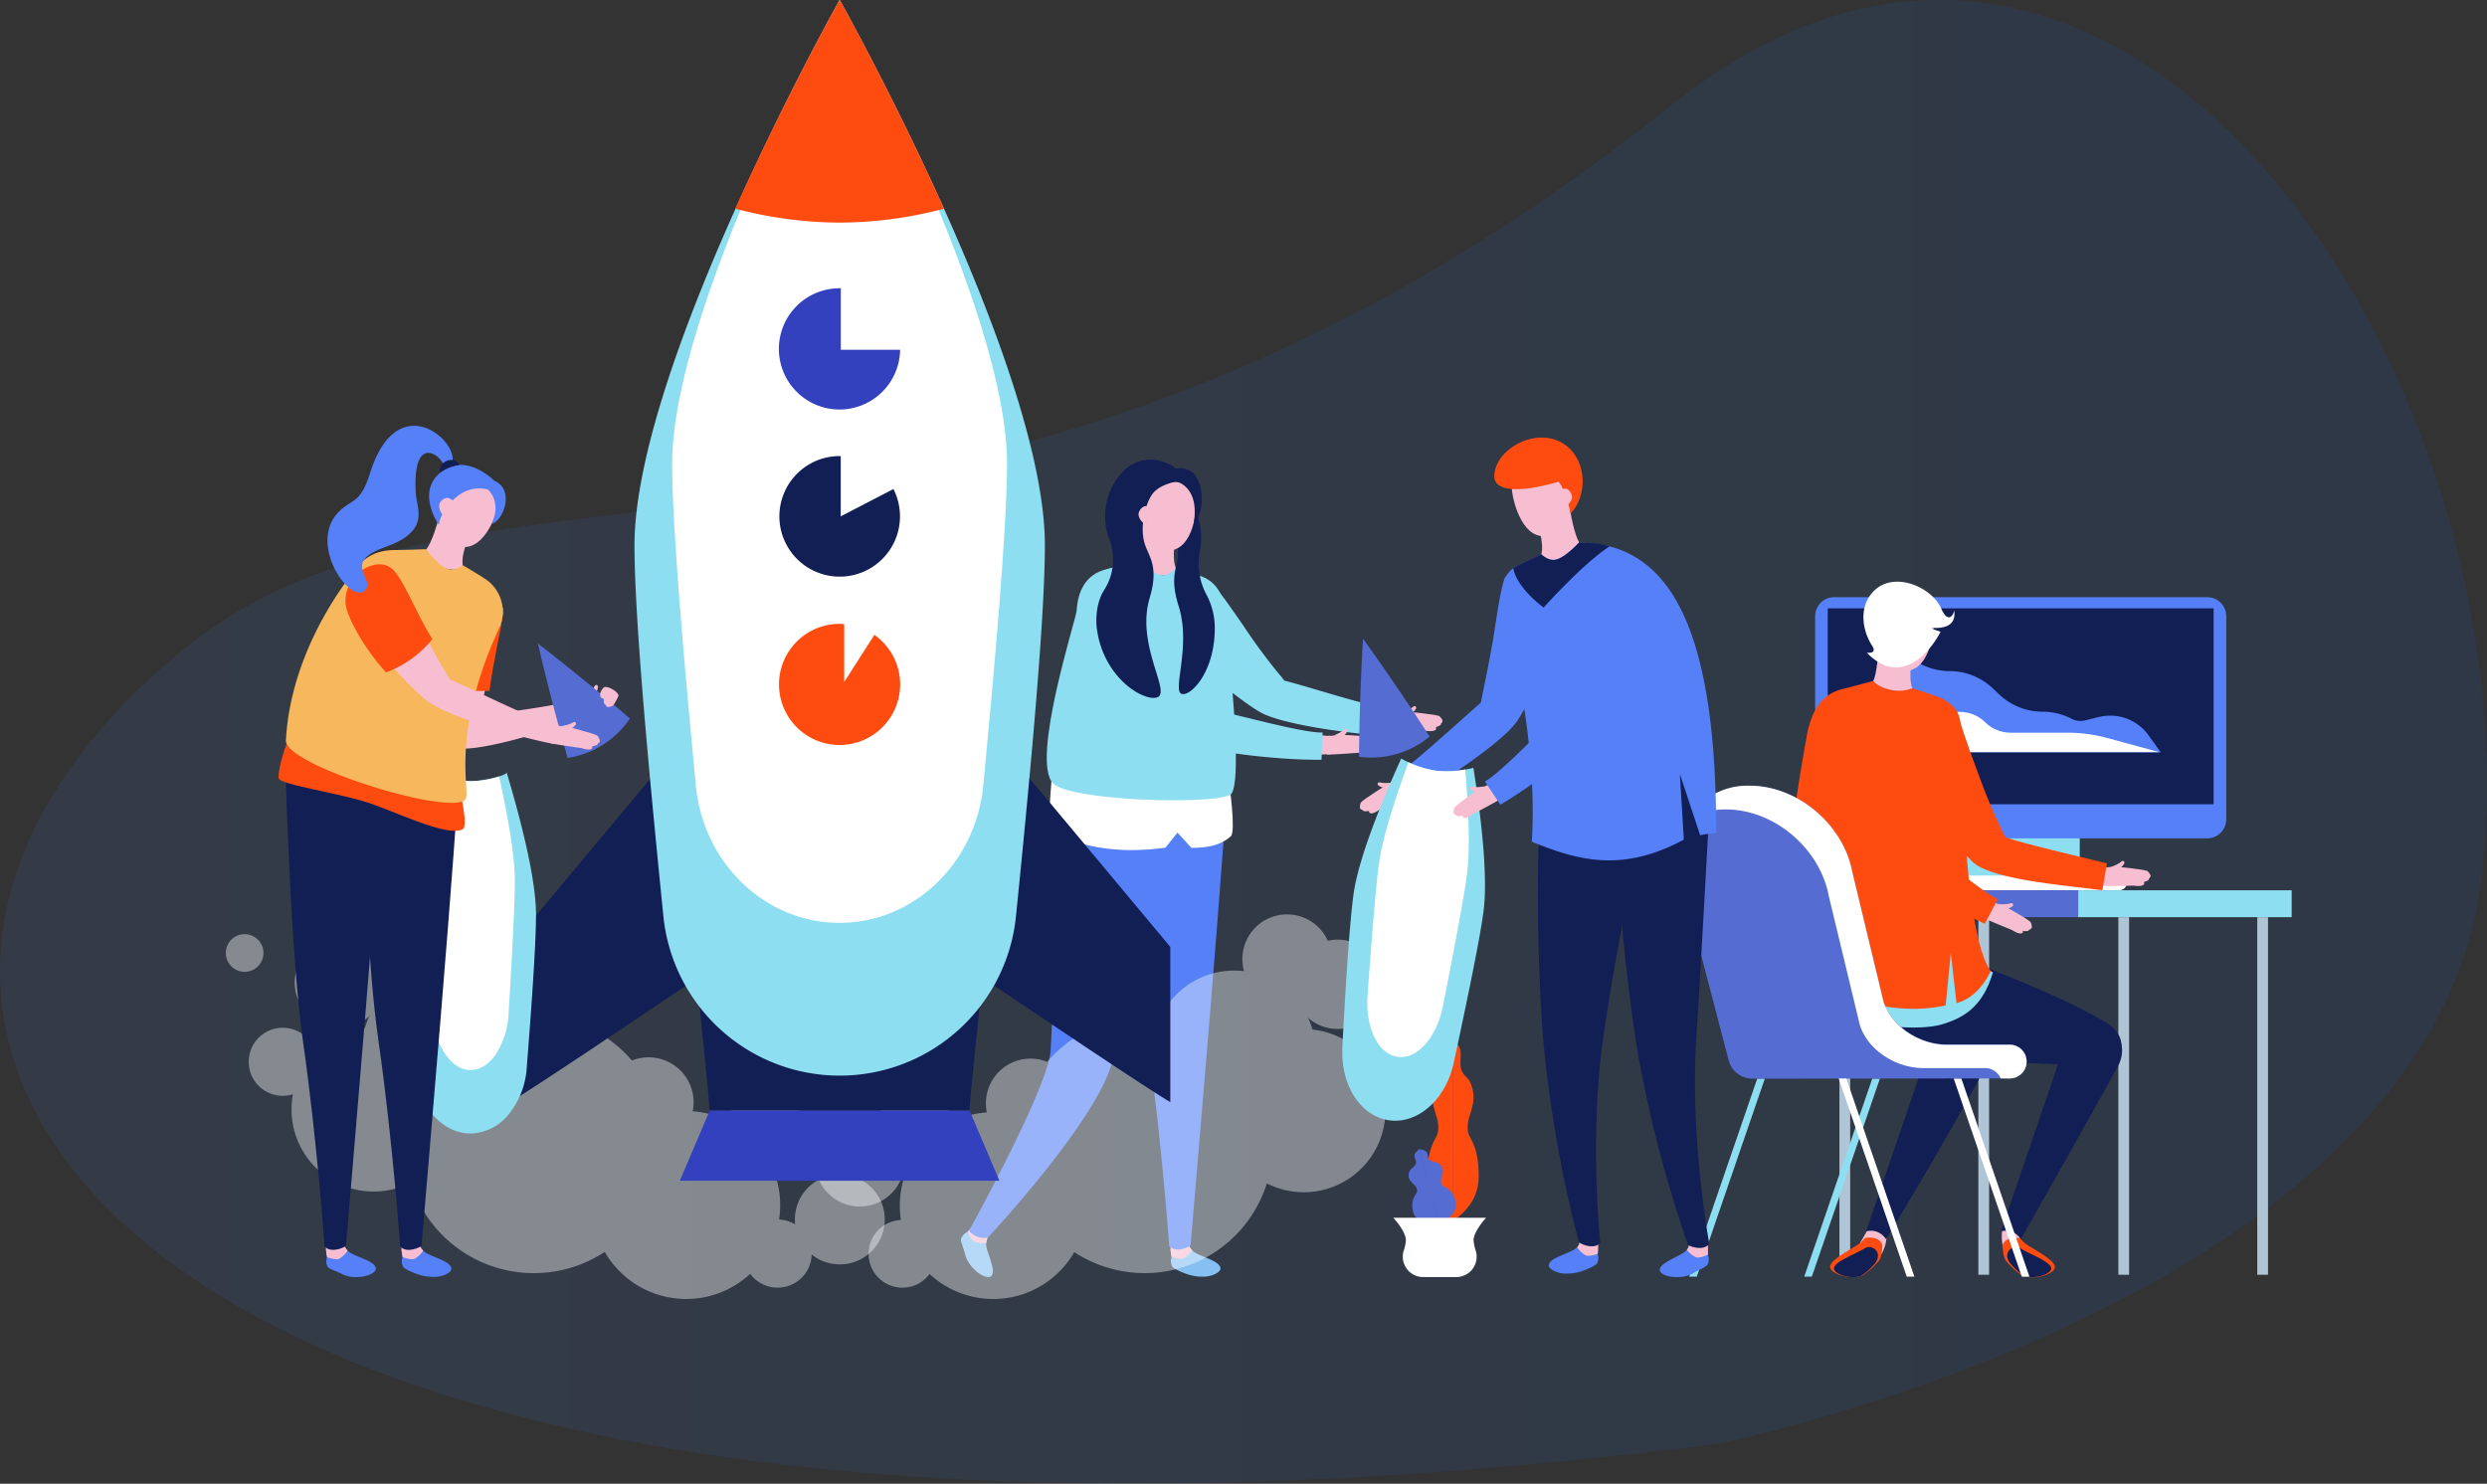 <svg xmlns="http://www.w3.org/2000/svg" xmlns:xlink="http://www.w3.org/1999/xlink" viewBox="0 0 536.18 319.93"><rect x="0" y="0" width="536.18" height="319.93" fill="#333333" stroke="none"/><defs><style>.cls-1{isolation:isolate;}.cls-2{opacity:0.1;}.cls-13,.cls-3{fill-rule:evenodd;}.cls-3{fill:url(#Безымянный_градиент_2);}.cls-4{fill:#f7bed1;}.cls-5{fill:#8edef1;}.cls-6{fill:#86bff1;}.cls-7{fill:#5580f8;}.cls-13,.cls-8{fill:#fff;}.cls-9{fill:#121f54;}.cls-10{fill:#556cd2;}.cls-11{opacity:0.3;mix-blend-mode:multiply;fill:url(#radial-gradient);}.cls-12{fill:#fe4c10;}.cls-14{fill:#afc4d5;}.cls-15{opacity:0.4;}.cls-16{fill:#3441be;}.cls-17{fill:#f7b75d;}</style><linearGradient id="Безымянный_градиент_2" y1="159.96" x2="536.18" y2="159.96" gradientUnits="userSpaceOnUse"><stop offset="0" stop-color="#3e88f8"/><stop offset="0.81" stop-color="#0e6af6"/></linearGradient><radialGradient id="radial-gradient" cx="292.63" cy="114352.28" r="224.25" gradientTransform="matrix(-1.06, 0, 0, 0.07, 589.16, -7506.6)" gradientUnits="userSpaceOnUse"><stop offset="0.01" stop-color="#2b32a5"/><stop offset="1" stop-color="#2b32a5" stop-opacity="0"/></radialGradient></defs><g class="cls-1"><g id="Слой_2" data-name="Слой 2"><g id="layer_1" data-name="layer 1"><g id="Слой_3" data-name="Слой 3" class="cls-2"><path class="cls-3" d="M370.32,311.31C25,355.17-62.68,221.57,40.76,139.09c63.5-50.63,171.86,1.62,319.65-116.46,96.7-77.27,186.67,59.6,174.69,166C524.75,280.63,370.32,311.31,370.32,311.31Z"/></g><path class="cls-4" d="M305.31,152.51c.21.32-1,1.51-1.33,1.61-1,0-.93-.59-1.82-.49a7.94,7.94,0,0,0,2.2-1C304.71,152.38,305,152,305.31,152.51Z"/><path class="cls-4" d="M304.28,153.6c1.12,0,3.62.37,3.8.4a14.11,14.11,0,0,1,2.15.37,2.16,2.16,0,0,1,.77,1,.65.65,0,0,1-.35.63c.19.51-1.17.74-1.1.86.31.47-.25,1-2.2.71-.11,0-5.06.15-6.64.07a20.14,20.14,0,0,1,.77-4A19.86,19.86,0,0,1,304.28,153.6Z"/><path class="cls-4" d="M260.22,126c3.23,3,10.77,15.14,15.49,20.25,5.79,6.27-.65,8.07-3,6.73-6.22-3.51-21.65-16.09-20.16-19.51C253.17,131.94,259.64,125.4,260.22,126Z"/><path class="cls-4" d="M274.05,147.32a2.84,2.84,0,0,1,.91,0c4.73.72,21.76,6.41,26.81,6.37a16,16,0,0,0-.43,4c-8.3-.1-28.93-2.69-29.82-5.89C270.7,148.86,272.57,147.58,274.05,147.32Z"/><path class="cls-5" d="M260,125.19a1.12,1.12,0,0,1,1,.29c1.62,1.56,4.22,5.34,7,9.34a125.18,125.18,0,0,0,7.87,10.66,12.89,12.89,0,0,1,1,1.27c1.95.5,4.54,1.26,7.28,2.07,6,1.76,13.41,4,16.26,4l-.51,5.85c-7.11-.19-23.69-2.36-28.37-5.19-4.89-2.87-21.74-16-19.7-20.5C252.47,131.44,258.36,125.45,260,125.19Z"/><path class="cls-6" d="M208.65,265.61c.63-.77,1.06-.8,1.06-.8l3.36,1.21s-.32,1.16-.45,2c-.24,1.61,2.39,6,1.06,7.17-.67.58-2.51-.3-3.57-1.42a7.21,7.21,0,0,1-2-3.12c-.22-1.16-1.1-3-.9-3.59A2.56,2.56,0,0,1,208.65,265.61Z"/><path class="cls-4" d="M213.27,266a7.71,7.71,0,0,0-.65,2,5.15,5.15,0,0,1-2.5-.23c-.71-.26-1.47-2.18-1.47-2.18.63-.77,1.09-1.26,1.09-1.26Z"/><path class="cls-7" d="M227.49,172.58c7.42,1.25,18.38,1.26,21,.43.08,2.11-4,29-8.47,54.86-2.15,12.4-27.06,39-27.06,39a4.22,4.22,0,0,1-4.05-1.49s17.09-30.83,17.59-38.83C227.65,207.86,227.49,172.58,227.49,172.58Z"/><path class="cls-4" d="M259.58,210.19c-.1,1.17-3.36,59.5-3.36,59.5a4.8,4.8,0,0,1-3.74.83s-5.25-59.53-5-62.21C249,209.49,258.62,211.14,259.58,210.19Z"/><path class="cls-6" d="M252.69,269.69l3.12-1.73s.67,1,1.22,1.65c1.05,1.25,6.09,2.15,6.09,3.92,0,.89-1.88,1.69-3.41,1.75a10.39,10.39,0,0,1-3.69-.51c-.91-.29-3-1.13-3.3-1.68a2.56,2.56,0,0,1-.12-2.07A1.92,1.92,0,0,1,252.69,269.69Z"/><path class="cls-4" d="M257,269.61a5.28,5.28,0,0,1-1.82,1.74c-.66.36-2.61-.33-2.61-.33-.16-1-.23-1.65-.23-1.65l3.54-1.6A7.66,7.66,0,0,0,257,269.61Z"/><path class="cls-7" d="M264.62,166c.56,4-7.95,102.55-7.95,102.55,0,.17-3.07,1.82-4.6.13,0,0-1.59-22.71-4.65-44.15-2.64-18.5-2.25-36.05-3.71-37.2V167.72C251.22,168.21,262.13,167.1,264.62,166Z"/><path class="cls-8" d="M265,168.85s1.49,10.46.36,11.47c-2.25,2-5,2.5-8.5,2.5l-3-3.28-2.59,3.24c-15.76,2.21-24.7-3.19-25-4.53-.31-1.53.58-11.93.58-11.93Z"/><path class="cls-4" d="M246,112c.53.38,6,3.35,7.51,3.11,0,.43-1,5,0,7.4-.42,2.28-6.7,2.33-8.46-1.5C245.72,119.88,246.29,114.06,246,112Z"/><path class="cls-5" d="M238.64,122.71c1.61-.39,6.37-1.73,6.37-1.73s3.4,2.91,5.63,3.06c1.54.1,2.83-1.56,2.83-1.56s5.52,1.65,6.53,2.22c3.9,2.24,3.93,6,4.24,9.21s4.15,36,.93,37.52c-4.39,2.12-34.49,1.27-38.15-2.53-4.85-5,5-35.53,5.07-37.1C232.4,127.61,233.83,123.9,238.64,122.71Z"/><path class="cls-4" d="M290.52,157.34c.22.31-.89,1.56-1.26,1.67-.95,0-.95-.54-1.84-.4a8.47,8.47,0,0,0,2.16-1.1C289.92,157.24,290.21,156.84,290.52,157.34Z"/><path class="cls-4" d="M289.54,158.48c1.12,0,3.64.2,3.81.22a14.77,14.77,0,0,1,2.17.27,2.1,2.1,0,0,1,.81,1,.63.63,0,0,1-.32.64c.22.51-1.13.79-1.05.91.32.45-.2,1-2.16.81-.12,0-5.05.38-6.64.38a19.61,19.61,0,0,1,.59-4A19.35,19.35,0,0,1,289.54,158.48Z"/><path class="cls-4" d="M244.26,132.88c3.36,2.87,11.45,14.63,16.4,19.52,6.07,6-.28,8.09-2.7,6.86-6.39-3.21-22.37-15.08-21-18.56C237.49,139.19,243.65,132.36,244.26,132.88Z"/><path class="cls-4" d="M259.06,153.59a3.23,3.23,0,0,1,.9-.07c4.76.5,22,5.4,27.08,5.13a15.72,15.72,0,0,0-.25,4c-8.29.28-29-1.36-30.06-4.51C255.77,155.29,257.59,153.92,259.06,153.59Z"/><path class="cls-5" d="M243.52,132.24a1.12,1.12,0,0,1,1,.24c1.69,1.48,13.42,16.92,15.76,19.29.4.41.76.82,1.08,1.22,2,.42,4.59,1.06,7.36,1.74,6.05,1.48,13.58,3.33,16.43,3.22l-.24,5.87c-7.11.14-23.78-1.27-28.58-3.88-5-2.64-22.45-15-20.63-19.57C236.31,138.83,241.92,132.57,243.52,132.24Z"/><path class="cls-9" d="M257.78,110.06a15.82,15.82,0,0,1,.92,8.74,14,14,0,0,0,1.49,9.57,15.57,15.57,0,0,1,1.71,7.51c-.18,9.57-5.52,14.52-7.23,13.7-1.88-.9,2.13-10.36-.55-18.85-1.87-5.9-.53-7.83-.22-10.4a17,17,0,0,0-1.23-7.87C252.72,112.39,256.3,108.06,257.78,110.06Z"/><path class="cls-4" d="M252.07,103.92c2.85-.22,5.15.92,5.8,3.61.23,1-.13,9.66-4.77,11-1.95.57-5.74-2.76-5.91-5,0,0-.23-3.11-.24-3.14C246.73,107.31,249,104.14,252.07,103.92Z"/><path class="cls-9" d="M239.09,116.07a13.9,13.9,0,0,1,2.43-13.72,8.23,8.23,0,0,1,9-2.86c2.79,1,2.87,1.56,2.87,1.56a4.55,4.55,0,0,1,3,.38c3.38,1.67,3.45,9.15.94,11.57,1.41-8.1-3.68-9.16-3.68-9.16s-3.5.51-5.14,2.61c-1.49,1.91-2.85,6.94-1.75,10.69.85,2.87,3.18,4.86,1.1,11.8-3,10,4.54,20.11,1.74,21.38-2.54,1.16-11.5-3.69-13.09-14.49-.28-1.85-.32-5.77,1.61-8.73A12.18,12.18,0,0,0,239.09,116.07Z"/><path class="cls-4" d="M247.06,109.14a2.52,2.52,0,0,1,1.27.43c-.28,1-1,2.69-1.3,3.5a2.72,2.72,0,0,1-1.58-2.14C245.48,110.14,246.27,109.11,247.06,109.14Z"/><path class="cls-10" d="M293.83,137.7s7.19,9.92,14.39,21.13A19.64,19.64,0,0,1,293,163.17c.08-13.33.86-25.47.86-25.47Z"/><ellipse class="cls-11" cx="280.1" cy="274.96" rx="235.47" ry="12.73"/><path class="cls-12" d="M314.83,226.46c.24,1.15-.11,2.51.09,3.69.25,1.48,1.19,1.9,1.83,2.84a7.64,7.64,0,0,1,.82,4.93,27.81,27.81,0,0,1-.82,3,7.1,7.1,0,0,0-.23,3.27c.36,1.57,2.27,2.79,2.27,9.45,0,6.07-4.34,8.44-5.57,9.92v-39.4l.55.54A3.15,3.15,0,0,1,314.83,226.46Z"/><path class="cls-12" d="M309.76,240.94a27.81,27.81,0,0,1-.82-3,7.64,7.64,0,0,1,.82-4.93c.64-.94,1.58-1.36,1.83-2.84.2-1.18-.15-2.54.09-3.69a3.2,3.2,0,0,1,1.05-1.74l.56-.54v39.4c-1.23-1.48-5.57-3.85-5.57-9.92,0-6.66,1.91-7.88,2.27-9.45A7.1,7.1,0,0,0,309.76,240.94Z"/><path class="cls-10" d="M307.57,248.41c.33.44.19,1.09.48,1.54s1.2.55,1.83.8a2,2,0,0,1,1.22,1.91,7.2,7.2,0,0,1-.35,1.44,1.66,1.66,0,0,0,.17,1.43c.47.59,2.19.69,2.92,3.5.66,2.56-2.67,4.49-3.52,5.39L306,247.8l.52.11A1.68,1.68,0,0,1,307.57,248.41Z"/><path class="cls-10" d="M305.3,250.67c0-.54-.41-1-.34-1.58a1.76,1.76,0,0,1,.69-1l.4-.34,4.33,16.61c-1.19-.36-5-.42-5.71-3-.73-2.8.72-3.73.84-4.47a1.65,1.65,0,0,0-.54-1.33,7.42,7.42,0,0,1-1-1.09,2,2,0,0,1,.13-2.26C304.52,251.73,305.25,251.35,305.3,250.67Z"/><path class="cls-8" d="M320.39,262.59s-2.7,2.9-2.7,4.85a8.85,8.85,0,0,0,.46,2.21,4.39,4.39,0,0,1-4.18,5.72h-7.15a4.39,4.39,0,0,1-4.18-5.72,8.42,8.42,0,0,0,.46-2.21c0-1.95-2.7-4.85-2.7-4.85Z"/><rect class="cls-5" x="423.39" y="179" width="24.99" height="11.43"/><path class="cls-7" d="M395.44,128.77h80.42a4.11,4.11,0,0,1,4.11,4.11v43.77a4.12,4.12,0,0,1-4.12,4.12H395.44a4.11,4.11,0,0,1-4.11-4.11V132.88a4.12,4.12,0,0,1,4.12-4.12Z"/><rect class="cls-9" x="394.05" y="131.17" width="83.19" height="42.25"/><path class="cls-13" d="M416.33,188.79h40.59a1.59,1.59,0,0,1,0,3.18H416.33a1.59,1.59,0,1,1,0-3.18Z"/><path class="cls-7" d="M420.3,144.71a13.56,13.56,0,0,1,9.49,3.87l1.06,1a13.59,13.59,0,0,0,9.51,3.88,13.59,13.59,0,0,1,6.28,1.54,4.16,4.16,0,0,0,2.92.33l3-.75.09,0a10.15,10.15,0,0,1,10.58,4l2.61,3.64H408.22v-22l5.94,3A13.64,13.64,0,0,0,420.3,144.71Z"/><path class="cls-8" d="M418.61,153.51l4,0a7.82,7.82,0,0,1,5.39,2.24,7.88,7.88,0,0,0,5.49,2.24h12.2a33,33,0,0,1,8.84,1.2l11,3H408.22V149.32l7.07,3.41A7.81,7.81,0,0,0,418.61,153.51Z"/><rect class="cls-14" x="486.65" y="197.78" width="2.32" height="77.09"/><rect class="cls-14" x="456.7" y="197.78" width="2.32" height="77.09"/><rect class="cls-14" x="426.52" y="197.78" width="2.32" height="77.09"/><rect class="cls-14" x="396.57" y="197.78" width="2.32" height="77.09"/><rect class="cls-5" x="448.04" y="191.97" width="46.03" height="5.8"/><rect class="cls-10" x="349.9" y="191.97" width="98.13" height="5.8"/><path class="cls-4" d="M433.11,194.87c.42-.09.86-.32.91.27.07.38-1.48,1-1.86.94-.86-.41-.61-.91-1.47-1.18A7.86,7.86,0,0,0,433.11,194.87Z"/><path class="cls-4" d="M430,194.68a19.65,19.65,0,0,1,2.6,1c1,.47,3.17,1.79,3.32,1.88a14.52,14.52,0,0,1,1.83,1.21,2.14,2.14,0,0,1,.29,1.24.66.66,0,0,1-.58.44c0,.54-1.36.21-1.34.34.09.55-.64.85-2.3-.23-.1-.06-4.7-1.89-6.12-2.6A20.45,20.45,0,0,1,430,194.68Z"/><path class="cls-4" d="M407.48,177.84a2.83,2.83,0,0,1,.84.34c4,2.56,17.37,14.6,22,16.59a15.5,15.5,0,0,0-2,3.51c-7.56-3.43-25.42-14.08-25-17.36C403.79,177.91,406,177.49,407.48,177.84Z"/><path class="cls-12" d="M404.79,150.46c.69,4.47,1.39,8.6,2.4,13.48a130.1,130.1,0,0,0,3.2,13.22,16.59,16.59,0,0,1,.47,1.6c1.64,1.25,3.79,3,6.06,4.86,4.95,4,11.11,9.08,13.8,10.23l-2.81,5.34c-6.66-3-21.48-11.68-24.77-16.2-3.49-4.67-12.75-21.61-10.3-26C396.91,149.57,404.73,150.11,404.79,150.46Z"/><path class="cls-9" d="M399.82,199.71c6.47.32,40.41,12.46,54.19,20.74,5.86,3.52,3.43,9.8-3,9.41-18.65-1.13-43.35-.44-54.32-8.3C379.21,209.07,396.37,199.54,399.82,199.71Z"/><path class="cls-4" d="M435.42,265c.09,1.88.14,3,.14,3a4.78,4.78,0,0,1-3.64,1.21,9.93,9.93,0,0,1-.25-4C431.91,265.28,433.74,263.49,435.42,265Z"/><path class="cls-9" d="M456.5,230.13c-11.21,20.21-20.84,37.08-20.84,37.08a3.78,3.78,0,0,0-4.28-1.68s6.51-19,13.07-38.25C448.77,214.58,461.08,221.88,456.5,230.13Z"/><path class="cls-12" d="M435.51,267a8.07,8.07,0,0,0,.84.89c1.18,1.13,6.49,3.5,6.68,5.26.09.89-1.7,1.88-3.21,2.1a7.36,7.36,0,0,1-3.73-.12,17,17,0,0,1-3.66-3.33c-.67-.89-.67-3.37-.67-3.37C432.64,266.28,435.51,267,435.51,267Z"/><path class="cls-9" d="M435.63,269.18c1.53,1.07,6.46,2.8,6.61,4.28.08.75-1.42,1.58-2.7,1.77a6.13,6.13,0,0,1-3.14-.1,14,14,0,0,1-3.08-2.8C431.59,269.93,434.14,268.15,435.63,269.18Z"/><path class="cls-4" d="M406.71,265.9a7.73,7.73,0,0,1-1.08,4.49A12.18,12.18,0,0,1,401,268s1-1.54,1.72-3C404.43,263.47,406.47,265.92,406.71,265.9Z"/><path class="cls-9" d="M426.43,233.13c-11.21,20.21-19.84,34.08-19.84,34.08a3.78,3.78,0,0,0-4.28-1.68s5.51-16,12.06-35.25C418.7,217.58,431,224.88,426.43,233.13Z"/><path class="cls-12" d="M401.23,267.84a8.07,8.07,0,0,0,.84-.89s2.86-.67,3.75,1.43c0,0,0,2.48-.67,3.37a17.29,17.29,0,0,1-3.66,3.33,7.37,7.37,0,0,1-3.73.12c-1.52-.22-3.3-1.21-3.21-2.1C394.73,271.34,400.05,269,401.23,267.84Z"/><path class="cls-9" d="M402,269.18c1.49-1,4,.75,2.31,3.15a14.28,14.28,0,0,1-3.08,2.8,6.13,6.13,0,0,1-3.14.1c-1.28-.19-2.78-1-2.7-1.77C395.49,272,400.42,270.25,402,269.18Z"/><path class="cls-5" d="M389.43,199.11a216.47,216.47,0,0,0,22.44,2.16,45.4,45.4,0,0,0,13.25-1.55c0,7,1.4,8.06,4.53,9.94-2.21,7.68-6.64,9.82-10.47,11.07-10.1,3.3-35.35-4.26-36.07-4.31a167.62,167.62,0,0,1,1.26-18C386,198.68,387.7,198.89,389.43,199.11Z"/><path class="cls-4" d="M404.89,137.83c.52.38,5.93,3.41,7.48,3.18,0,.43-1.07,5-.08,7.4-.43,2.27-6.72,2.26-8.44-1.58C404.57,145.73,405.19,139.92,404.89,137.83Z"/><path class="cls-4" d="M410.6,130.32c2.85-.19,5.6.48,6.22,3.17.23,1-.21,9.66-4.86,11-2,.55-5.72-2.82-5.87-5.1,0,0-.2-3.12-.2-3.15C405.69,133.18,407.54,130.52,410.6,130.32Z"/><path class="cls-12" d="M397.47,148.51c1.61-.38,6.38-1.68,6.38-1.68s.93,1.31,3.84,1.93a8.05,8.05,0,0,0,4.6-.35s5.52,1.69,6.52,2.28c3.88,2.27,3.9,3.9,4.15,9.24.12,2.49.17,40.7,6.21,49.49-.2.35-2.38,5.57-7.36,6.88l-1.23-10.81-1.11,11.31c-11.68,2.51-20.63-2.11-30-3.55l-.9-14.18-2.7,13.67c-.91-.11-1.73-.2-2.45-.25.13-21.67,6.13-54.23,6.39-55.21C390.91,153.1,392.64,149.65,397.47,148.51Z"/><path class="cls-8" d="M404.63,126.87c4.46-3.49,12-.1,13.94,4.46,1.47,3.41,2.84,1,2.7.14.44,2.27-.52,4.23-4.89,3.9-.92-.07,2,.84,2,.84s-4.67,9.69-11.89,7.32a11.16,11.16,0,0,1-4-2.8s2.34.38,1.11-1.52C401.22,135.51,400.7,130,404.63,126.87Z"/><path class="cls-4" d="M458,185.9c.21.32-1,1.51-1.33,1.6-.95,0-.92-.58-1.82-.49a7.78,7.78,0,0,0,2.2-1C457.37,185.76,457.68,185.38,458,185.9Z"/><path class="cls-4" d="M456.93,187c1.13,0,3.62.37,3.8.4a13.84,13.84,0,0,1,2.15.38,2.11,2.11,0,0,1,.77,1,.67.67,0,0,1-.35.63c.19.51-1.18.73-1.1.85.3.47-.25,1-2.2.71-.12,0-5.06.14-6.64.06a20.14,20.14,0,0,1,.77-4A18.49,18.49,0,0,1,456.93,187Z"/><path class="cls-4" d="M428.77,180.06a3,3,0,0,1,.88.2c4.4,1.9,20.43,5.73,25.32,7a15.92,15.92,0,0,0-1.44,3.77c-8-2.21-28.29-4-28.35-7.28C425.13,180.69,427.27,179.93,428.77,180.06Z"/><path class="cls-4" d="M420.83,155.88c2.35,3.74,6.57,17.37,9.83,23.52,4,7.53-2.68,7.63-4.63,5.74-5.13-5-16.85-21.07-14.55-24C412.48,159.88,420.4,155.2,420.83,155.88Z"/><path class="cls-12" d="M421.86,153.43c1.38,4.3,2.71,8.27,4.47,12.94a129.2,129.2,0,0,0,5.21,12.56,12.73,12.73,0,0,1,.71,1.51c1.82,1,19.21,5,22,5.73l-1,5.8c-7.06-1-24-2.2-28-6.16-4.18-4.07-16-19.36-14.22-24.12C413.94,153.77,421.75,153.09,421.86,153.43Z"/><polygon class="cls-5" points="380.49 232.57 365.82 275.28 364.18 275.28 378.85 232.57 380.49 232.57"/><polygon class="cls-5" points="405.3 232.57 390.62 275.28 388.98 275.28 403.65 232.57 405.3 232.57"/><path class="cls-10" d="M377.23,169.42c10.29,0,20.19,8.34,22.12,18.63l6.44,26.75c1.13,6,7.76,10.43,13.91,10.43h13.39a3.66,3.66,0,1,1,0,7.31l-55.25.05a5.33,5.33,0,0,1-5.25-4.33l-10.51-40.21C360.16,177.76,366.94,169.42,377.23,169.42Z"/><path class="cls-8" d="M377.23,169.42c10.29,0,20.19,8.34,22.12,18.63l6.44,26.77c1.13,6.05,7.76,10.46,13.91,10.46h13.39a3.64,3.64,0,1,1,0,7.27l-1.74,0a3.67,3.67,0,0,0-3.36-2.24H414.61c-6.15,0-12.78-4.36-13.91-10.41l-6.44-26.74c-1.93-10.29-11.83-18.62-22.12-18.62a16.17,16.17,0,0,0-8.27,2.15A15,15,0,0,1,377.23,169.42Z"/><polygon class="cls-8" points="437.53 275.28 435.89 275.28 421.21 232.57 422.86 232.57 437.53 275.28"/><polygon class="cls-8" points="412.73 275.28 411.08 275.28 396.41 232.57 398.06 232.57 412.73 275.28"/><g class="cls-15"><path class="cls-8" d="M181.69,241.63a9.63,9.63,0,1,1-5.21,12.59A9.62,9.62,0,0,1,181.69,241.63Z"/><path class="cls-8" d="M273.79,197.9a9.63,9.63,0,1,1-5.21,12.59A9.64,9.64,0,0,1,273.79,197.9Z"/><path class="cls-8" d="M218.5,229a9.63,9.63,0,1,1-5.21,12.59A9.63,9.63,0,0,1,218.5,229Z"/><path class="cls-8" d="M295.05,205.3a9.63,9.63,0,1,1-13.62.27A9.64,9.64,0,0,1,295.05,205.3Z"/><path class="cls-8" d="M206.42,241.36a20.14,20.14,0,1,1-10.89,26.32A20.15,20.15,0,0,1,206.42,241.36Z"/><path class="cls-8" d="M274.36,223.24a17.59,17.59,0,1,1-9.51,23A17.58,17.58,0,0,1,274.36,223.24Z"/><path class="cls-8" d="M278.26,214.2a17.59,17.59,0,1,1-24.87.48A17.58,17.58,0,0,1,278.26,214.2Z"/><path class="cls-8" d="M265.92,227a27.62,27.62,0,1,1-39.06.76A27.63,27.63,0,0,1,265.92,227Z"/><path class="cls-8" d="M194.38,232.59a7.3,7.3,0,1,1-3.94,9.53A7.3,7.3,0,0,1,194.38,232.59Z"/><path class="cls-8" d="M297.77,222.52a7.3,7.3,0,1,1-3.94,9.54A7.31,7.31,0,0,1,297.77,222.52Z"/><path class="cls-8" d="M191.75,263.62a7.3,7.3,0,1,1-3.94,9.53A7.29,7.29,0,0,1,191.75,263.62Z"/><path class="cls-8" d="M198.47,220.46a4,4,0,1,1-2.18,5.26A4,4,0,0,1,198.47,220.46Z"/><path class="cls-8" d="M307.19,202.23a4,4,0,1,1-2.18,5.26A4,4,0,0,1,307.19,202.23Z"/></g><g class="cls-15"><path class="cls-8" d="M184.77,254a9.69,9.69,0,1,1-12.66,5.24A9.68,9.68,0,0,1,184.77,254Z"/><path class="cls-8" d="M87.9,197.39a9.69,9.69,0,1,1-12.66,5.24A9.7,9.7,0,0,1,87.9,197.39Z"/><path class="cls-8" d="M143.54,228.72A9.7,9.7,0,1,1,130.87,234,9.7,9.7,0,0,1,143.54,228.72Z"/><path class="cls-8" d="M80.21,205.1a9.7,9.7,0,1,1-13.7-.26A9.7,9.7,0,0,1,80.21,205.1Z"/><path class="cls-8" d="M155.69,241.12a20.26,20.26,0,1,1-26.48,11A20.27,20.27,0,0,1,155.69,241.12Z"/><path class="cls-8" d="M87.33,222.88a17.7,17.7,0,1,1-23.13,9.57A17.71,17.71,0,0,1,87.33,222.88Z"/><path class="cls-8" d="M108.43,214.27a17.7,17.7,0,1,1-25-.48A17.71,17.71,0,0,1,108.43,214.27Z"/><path class="cls-8" d="M135.12,227.45a27.8,27.8,0,1,1-39.3-.76A27.79,27.79,0,0,1,135.12,227.45Z"/><path class="cls-8" d="M167.8,232.29a7.34,7.34,0,1,1-9.59,4A7.33,7.33,0,0,1,167.8,232.29Z"/><path class="cls-8" d="M63.77,222.17a7.34,7.34,0,1,1-9.6,4A7.34,7.34,0,0,1,63.77,222.17Z"/><path class="cls-8" d="M170.45,263.51a7.35,7.35,0,1,1-9.6,4A7.36,7.36,0,0,1,170.45,263.51Z"/><path class="cls-8" d="M163.69,220.09a4.05,4.05,0,1,1-5.29,2.19A4.06,4.06,0,0,1,163.69,220.09Z"/><path class="cls-8" d="M54.3,201.74a4.06,4.06,0,1,1-5.3,2.19A4.05,4.05,0,0,1,54.3,201.74Z"/></g><path class="cls-7" d="M340,268.94c.55-.65,1.22-1.65,1.22-1.65l3.12,1.74s.25.34.09,1.33a2.53,2.53,0,0,1-.12,2.06c-.33.55-2.39,1.39-3.3,1.69a10.62,10.62,0,0,1-3.69.51c-1.54-.06-3.41-.87-3.41-1.76C333.94,271.09,339,270.19,340,268.94Z"/><path class="cls-4" d="M340.35,267.19l4.18.75a13.5,13.5,0,0,1-.07,2.42s-1.95.69-2.62.32a5.2,5.2,0,0,1-1.81-1.74A1.54,1.54,0,0,0,340.35,267.19Z"/><path class="cls-9" d="M353.35,167.05v19.61c-1.47,1.15-5.07,18.7-7.71,37.21C342.58,245.3,345,268,345,268c-1.53,1.68-4.56,0-4.61-.14a273.21,273.21,0,0,1-7.72-44.15,425.35,425.35,0,0,1-.22-58.39C334.93,166.43,345.84,167.54,353.35,167.05Z"/><path class="cls-4" d="M297.92,168.79a7.79,7.79,0,0,0,2.41-.1c-.84.32-.57.8-1.4,1.26-.37.08-2-.46-1.91-.84C297,168.52,297.49,168.72,297.92,168.79Z"/><path class="cls-4" d="M295.21,171.68c.15-.1,2.22-1.53,3.21-2.06a18.78,18.78,0,0,1,2.55-1.18,19.54,19.54,0,0,1,2.47,3.2c-1.38.78-5.87,2.86-6,2.93-1.59,1.16-2.34.9-2.28.35,0-.14-1.3.27-1.36-.27a.65.65,0,0,1-.6-.41,2.18,2.18,0,0,1,.23-1.25A14.49,14.49,0,0,1,295.21,171.68Z"/><path class="cls-4" d="M322.59,150.4c1.44-.43,3.69-.13,4.27,2.85.64,3.25-16.62,14.85-24,18.68a16.15,16.15,0,0,0-2.19-3.39c4.52-2.23,17.18-15,21.08-17.75A2.85,2.85,0,0,1,322.59,150.4Z"/><path class="cls-4" d="M325.32,125.1c.27-.76,9,2.17,10.24,3.2,2.86,2.39-5.25,20.57-9.23,26.51-1.51,2.25-8.08,3.54-5.73-4.66C322.52,143.46,323.79,129.25,325.32,125.1Z"/><path class="cls-7" d="M322.12,136.5c.75-4.92,1.46-9.58,2.26-11.75a1.15,1.15,0,0,1,.77-.7c1.61-.49,9.74,2.4,11.05,3.49,3.89,3.24-5.77,22.91-9,27.77-3,4.69-17.38,14.14-23.86,17.51l-3.09-5.17c2.62-1.3,17.44-14.81,19-16.14C319.35,151,321.36,141.46,322.12,136.5Z"/><path class="cls-9" d="M149.09,211.73c-10.15,6.85-35.15,23.68-39.17,25.91V204.18l39.17-46.92Z"/><path class="cls-5" d="M95.32,167.33a20,20,0,0,0,6.15,1.13c2.11,0,7.25-1,7.77-1.87,0,.08.05.15.07.23s0,0,0,0c3.24,10.87,6.25,23,6.25,30.4,0,6.77-1.1,21.63-2,33a17.68,17.68,0,0,1-3.94,10.12,10.8,10.8,0,0,1-8.17,4.07c-6.25,0-11.49-6.13-12.12-14.19-.88-11.41-2-26.27-2-33.05,0-7.44,3-19.6,6.28-30.5C94.2,166.94,94.75,167.14,95.32,167.33Z"/><path class="cls-8" d="M95.41,167.31a19.81,19.81,0,0,0,6.1,1.12,20.71,20.71,0,0,0,6.12-1,.89.89,0,0,0,0,.11c1.83,8.31,3.36,16.85,3.36,22.39,0,5.85-.74,18.69-1.34,28.54a17.84,17.84,0,0,1-2.67,8.74c-1.47,2.2-3.4,3.52-5.52,3.52-4.23,0-7.77-5.3-8.19-12.26-.6-9.86-1.33-22.7-1.33-28.56,0-5.58,1.45-14.23,3.45-22.56Z"/><path class="cls-9" d="M209,239.46H153c-.49-7.48-4.36-41.78-6.44-68.05h68.9C213.39,197.69,209.52,232,209,239.46Z"/><polygon class="cls-16" points="209.03 239.46 215.47 254.6 146.57 254.6 153.01 239.46 209.03 239.46"/><path class="cls-9" d="M252.31,237.64c-4-2.23-29-19.06-39.17-25.91V157.26l39.17,46.92Z"/><path class="cls-5" d="M181,0h.05s11.29,20.14,22.47,45c10.93,24.36,21.75,53.37,21.75,72.57,0,16.41-3.45,52.44-6.24,80.07a38.2,38.2,0,0,1-76,0c-2.78-27.62-6.24-63.62-6.24-80,0-19.19,10.82-48.19,21.74-72.54C169.69,20.17,181,0,181,0Z"/><path class="cls-8" d="M181,.12s36.11,66.23,36.11,99.82c0,14.2-2.83,45.36-5.1,69.27C210.45,186.1,197,199,181,199s-29.43-12.85-31-29.74c-2.27-23.9-5.09-55-5.09-69.24C144.9,66.38,181,.12,181,.12Z"/><path class="cls-16" d="M181,62.16c.09,0,.17,0,.27,0V75.42h12.79A13.07,13.07,0,1,1,181,62.16Z"/><path class="cls-9" d="M181,98.34a2.3,2.3,0,0,1,.26,0v13l11.36-5.89A13,13,0,1,1,181,98.34Z"/><path class="cls-12" d="M181,134.52c.34,0,.64.07,1,.09v12.46l6.51-10.18a13.06,13.06,0,1,1-7.48-2.37Z"/><path class="cls-12" d="M181.05,0s11.29,20.13,22.47,45a88.89,88.89,0,0,1-22.5,3,89.4,89.4,0,0,1-22.51-3C169.69,20.17,181,0,181,0Z"/><path class="cls-5" d="M291.8,192.89c1-7.35,5.61-19,10.28-29.31.52.26,1,.53,1.58.78a21.44,21.44,0,0,0,6,1.83,25.19,25.19,0,0,0,8-.61c1.77,11.24,3.15,23.7,2.16,31.07-.9,6.71-4,21.3-6.39,32.48-1.69,7.9-7.7,13.28-13.9,12.44-5.91-.79-10.14-7-10.14-14.54,0-.38,0-.77,0-1.14C290,214.48,290.89,199.59,291.8,192.89Z"/><path class="cls-8" d="M297.29,186.21c.75-5.5,3.42-13.84,6.37-21.85a20.79,20.79,0,0,0,6,1.83,20.4,20.4,0,0,0,6.24-.27c.72,8.53,1.09,17.32.35,22.83-.79,5.81-3.24,18.44-5.15,28.13-1.35,6.83-5.57,11.62-9.77,11-3.86-.51-6.55-5.42-6.55-11.63,0-.51,0-1,.06-1.6C295.54,204.84,296.51,192,297.29,186.21Z"/><path class="cls-7" d="M363.65,269.5c.49-.69,1.08-1.74,1.08-1.74l3.25,1.49s.28.32.19,1.31a2.52,2.52,0,0,1,0,2.07c-.28.58-2.18,1.26-3.15,1.94a7.25,7.25,0,0,1-3.64.8c-1.54.06-3.47-.59-3.54-1.48C357.74,272.12,362.7,270.83,363.65,269.5Z"/><path class="cls-4" d="M364.07,267.63l4.14.45s.05,1.49,0,2.48c0,0-1.88.85-2.58.53a5.11,5.11,0,0,1-1.94-1.59A2.21,2.21,0,0,0,364.07,267.63Z"/><path class="cls-9" d="M368.94,166.88s-2.05,38.59-3.24,57.25c-1.37,21.6,2.81,44.06,2.81,44.06-1.38,1.8-4.54.39-4.59.23a269,269,0,0,1-11.12-43.19A428.61,428.61,0,0,1,348,166.81C350.53,167.7,361.49,168,368.94,166.88Z"/><path class="cls-4" d="M338.34,108.12c0,2.11,1.29,7.81,2.14,8.8-1.23,4-7.46,4.81-8.18,2.62.68-2.55-.92-6.91-1-7.34C332.87,112.24,337.87,108.57,338.34,108.12Z"/><path class="cls-4" d="M331.74,101.38c3.06-.18,5.23,2.22,5.41,5.26,0,0,.18,3.15.18,3.15.14,2.28-3.18,6.09-5.19,5.78-4.77-.71-6.29-9.29-6.18-10.27C326.24,102.55,328.89,101.55,331.74,101.38Z"/><path class="cls-7" d="M326.12,122.61c.92-.71,6.18-3.07,6.18-3.07s1.5,1.47,3,1.17c2.19-.45,5.17-3.79,5.17-3.79s4.95.46,6.54.88c14.28,3.77,23,20.53,23,61.77-.7.14-2.59.3-3.47.53l-4.38-13.24.87,14.19c-13.35,7.18-22.88,4.48-32.78.46,1.35-22-4.83-44.57-5.18-47C324.47,130.22,322.55,125.34,326.12,122.61Z"/><path class="cls-9" d="M335.31,120.71c2.19-.45,5.17-3.79,5.17-3.79l3.33.24a14.2,14.2,0,0,1,3.21.64C341.21,121.59,332.8,131,332.8,131s-5.67-4-6.57-8.48c1.15-.78,6.07-3,6.07-3S333.8,121,335.31,120.71Z"/><path class="cls-12" d="M337.73,96.14c4.58,3.61,4.39,11,.88,14.56,0,0-.91-4.76-2.57-6.82-12.36,3.52-13.84.36-13.88-1C322,96.84,331.72,91.42,337.73,96.14Z"/><path class="cls-4" d="M337.52,105.37c.79.06,1.45,1.18,1.39,2a2.74,2.74,0,0,1-1.81,1.94,36.44,36.44,0,0,1-.89-3.63A2.58,2.58,0,0,1,337.52,105.37Z"/><path class="cls-4" d="M317.83,169.71a8.09,8.09,0,0,0,2.41-.21c-.83.35-.53.83-1.35,1.32-.36.1-2-.37-1.94-.75C316.94,169.48,317.4,169.66,317.83,169.71Z"/><path class="cls-4" d="M315.26,172.72c.14-.1,2.15-1.63,3.12-2.21a20.24,20.24,0,0,1,2.48-1.29,20,20,0,0,1,2.62,3.08c-1.34.85-5.73,3.13-5.83,3.2-1.54,1.23-2.3,1-2.26.45,0-.13-1.29.34-1.37-.2a.65.65,0,0,1-.62-.38,2.12,2.12,0,0,1,.17-1.26A14.77,14.77,0,0,1,315.26,172.72Z"/><path class="cls-7" d="M338.37,151.47a13.11,13.11,0,0,1,.3-1.65,125.9,125.9,0,0,0,1.86-13.47c.53-5,1-9.64,1.72-11.84a1.14,1.14,0,0,1,.74-.74c1.59-.56,9.84,2,11.19,3,4,3.06-4.7,23.15-7.71,28.14-2.83,4.84-16.72,14.94-23,18.6l-3.33-5c2.56-1.41,8.19-7,12.71-11.56C334.89,154.83,336.86,152.87,338.37,151.47Z"/><path class="cls-4" d="M128,148.31c.22-.38.36-.85.82-.49.32.2-.27,1.77-.56,2-.89.36-1.09-.16-1.87.29A7.9,7.9,0,0,0,128,148.31Z"/><path class="cls-4" d="M97.84,130.26c1.54-.47,10.72.21,10.68,1-.21,4.42-4.55,18-5.38,24.92-1,8.47-6.56,4.74-7.08,2.07C94.69,151.25,94.27,131.34,97.84,130.26Z"/><path class="cls-12" d="M97.84,130.26c1.54-.47,10.72.21,10.68,1-.15,3.12-2.11,11-3,17.72a55,55,0,0,1-7.69-.36c-.92-.12-3.71-.38-4.6-.58C93,140,95.46,131,97.84,130.26Z"/><path class="cls-4" d="M98.09,155.69a2.88,2.88,0,0,1,.82-.39c4.61-1.26,22.5-2.93,27.1-5a15.92,15.92,0,0,0,1.23,3.84c-7.64,3.25-27.56,9.22-29.66,6.66C95.64,158.45,96.84,156.52,98.09,155.69Z"/><path class="cls-4" d="M77.49,210.26c-.11,1.17-3.36,59.51-3.36,59.51a4.78,4.78,0,0,1-3.74.82s-5.25-59.53-5.06-62.21C66.87,209.56,76.53,211.21,77.49,210.26Z"/><path class="cls-7" d="M70.6,269.77,73.72,268s.67,1,1.21,1.65c1,1.25,6.1,2.15,6.1,3.92,0,.89-1.88,1.69-3.41,1.76a7.36,7.36,0,0,1-3.7-.51c-1-.61-3-1.14-3.29-1.69a2.56,2.56,0,0,1-.12-2.07C70.34,270.11,70.6,269.77,70.6,269.77Z"/><path class="cls-4" d="M74.93,269.68a5.2,5.2,0,0,1-1.81,1.74c-.67.37-2.61-.33-2.61-.33-.17-1-.23-1.65-.23-1.65l3.54-1.59A7.87,7.87,0,0,0,74.93,269.68Z"/><path class="cls-9" d="M82.52,166.08c.56,4-7.94,102.54-7.94,102.54,0,.17-3.08,1.82-4.6.14,0,0-1.59-22.72-4.65-44.16-2.64-18.5-3.72-56.81-3.72-56.81C69.13,168.28,80,167.17,82.52,166.08Z"/><path class="cls-4" d="M93.78,210.26c-.1,1.17-3.36,59.51-3.36,59.51a4.78,4.78,0,0,1-3.74.82s-5.25-59.53-5.05-62.21C83.16,209.56,92.82,211.21,93.78,210.26Z"/><path class="cls-7" d="M86.89,269.77,90,268s.67,1,1.22,1.65c1,1.25,6.09,2.15,6.09,3.92,0,.89-1.88,1.69-3.41,1.76a10.62,10.62,0,0,1-3.69-.51c-.91-.3-3-1.14-3.3-1.69a2.56,2.56,0,0,1-.12-2.07C86.64,270.11,86.89,269.77,86.89,269.77Z"/><path class="cls-4" d="M91.23,269.68a5.28,5.28,0,0,1-1.82,1.74c-.66.37-2.61-.33-2.61-.33-.16-1-.23-1.65-.23-1.65l3.54-1.59A7.73,7.73,0,0,0,91.23,269.68Z"/><path class="cls-9" d="M98.82,166.08c.56,4-7.95,102.54-7.95,102.54,0,.17-3.07,1.82-4.6.14,0,0-1.59-22.72-4.65-44.16-2.64-18.5-2.25-36-3.71-37.2V167.79C85.42,168.28,96.33,167.17,98.82,166.08Z"/><path class="cls-12" d="M98.85,169.1s2.26,9,.92,9.7c-3,1.6-12.06-2.67-19.07-5.26s-20.65-4.27-20.65-5.82c0-4.21,3.84-12.58,3.84-12.58Z"/><path class="cls-4" d="M101.51,114.68c-.11.41-2.17,4.59-1.75,7.19-1,2.11-7.07.68-7.87-3.45,1-.9,2.87-6.43,3-8.53C95.37,110.38,100,114.55,101.51,114.68Z"/><path class="cls-4" d="M96.28,108.54c.5-3,2.9-5.17,5.93-4.67,2.82.46,5.35,1.74,5.34,4.5,0,1-2.4,9.36-7.22,9.58-2,.09-4.93-4-4.56-6.3C95.77,111.65,96.28,108.57,96.28,108.54Z"/><path class="cls-17" d="M85.29,118.6c1.66,0,6.6-.18,6.6-.18s2.62,3.63,4.75,4.3c1.47.46,3.12-.85,3.12-.85s5,2.9,5.82,3.7a8.46,8.46,0,0,1,2,9.94c-10.83,23.63-5.91,35.43-7.27,36.9C96.92,176,61.35,165,61.64,159.64c1-18.85,12.5-33.44,13.36-34.75C77.8,120.63,80.34,118.62,85.29,118.6Z"/><path class="cls-7" d="M96.3,101c4.91-2.72,10.27,2.65,10.27,2.65,4.56,2,1.87,8.78-.56,9.28,2.25-4.89-.84-7.38-.84-7.38-6.45-1.62-10.53,5.56-10.56,7.66C94.61,113.22,88.9,105.1,96.3,101Z"/><path class="cls-4" d="M96.67,107.39a2.68,2.68,0,0,1,1.14.72,36.2,36.2,0,0,1-2.1,3.1,2.72,2.72,0,0,1-1-2.45C94.9,108,95.91,107.18,96.67,107.39Z"/><path class="cls-10" d="M135.8,154.92a19.69,19.69,0,0,1-13.42,8.51c-3.71-12.8-6.41-24.67-6.41-24.67h0S125.7,146.23,135.8,154.92Z"/><path class="cls-4" d="M124.17,156c.15.35-1.2,1.33-1.58,1.36-.93-.19-.82-.73-1.71-.78a8,8,0,0,0,2.33-.62C123.6,155.74,124,155.42,124.17,156Z"/><path class="cls-4" d="M123,156.88c1.11.21,3.51,1,3.68,1a15.11,15.11,0,0,1,2.07.72,2.22,2.22,0,0,1,.58,1.14.64.64,0,0,1-.45.56c.1.54-1.28.54-1.22.66.22.52-.41,1-2.29.34-.11,0-5-.69-6.56-1a19.59,19.59,0,0,1,1.42-3.79A21.14,21.14,0,0,1,123,156.88Z"/><path class="cls-4" d="M84.1,122.32C86.79,125.83,92.22,139,96,144.85c4.68,7.14-2,7.85-4.09,6.14-5.56-4.49-18.68-19.46-16.66-22.58C76.15,127.06,83.62,121.68,84.1,122.32Z"/><path class="cls-12" d="M84.1,122.32c2.63,1.68,5.45,9.75,9.12,15.48a23.14,23.14,0,0,1-10,7.19c-5.39-6-8.75-12.74-8.75-15.23C74.45,123.83,80.7,120.14,84.1,122.32Z"/><path class="cls-4" d="M94.2,145.68a3,3,0,0,1,.9.12c4.55,1.49,20.41,9.93,25.39,10.72a15.88,15.88,0,0,0-1.09,3.89C111.23,158.93,91.32,153,91,149.66,90.64,146.64,92.7,145.69,94.2,145.68Z"/><path class="cls-7" d="M74.54,109.09c2-1.39,3.52-1.57,5.26-7.14,5.8-18.48,19.2-7,17.68-2.1-.37,1.19-1.21,1.75-1.9.23-1.16-2.55-6.72-5.9-5.93,6.38.21,3.24,3.23,8.06-6.61,11.5-8.9,3.12-3,6.51-3.93,8.69C76.63,132.25,64.43,116,74.54,109.09Z"/><path class="cls-4" d="M133.3,150.15a14.62,14.62,0,0,1-1.06,1.91,2.09,2.09,0,0,1-1.22.39c-.41-.07-.47-.54-.47-.54-.55,0-.32-1.34-.45-1.31-.55.13-1.29-.85,0-2.31C130.77,147.6,133.67,149.35,133.3,150.15Z"/><path class="cls-9" d="M96.66,99.26a2,2,0,0,1,1.17,0,2.43,2.43,0,0,1,1.25,1,10,10,0,0,0-4.18,1.62C94.69,100.83,95,99.81,96.66,99.26Z"/></g></g></g></svg>